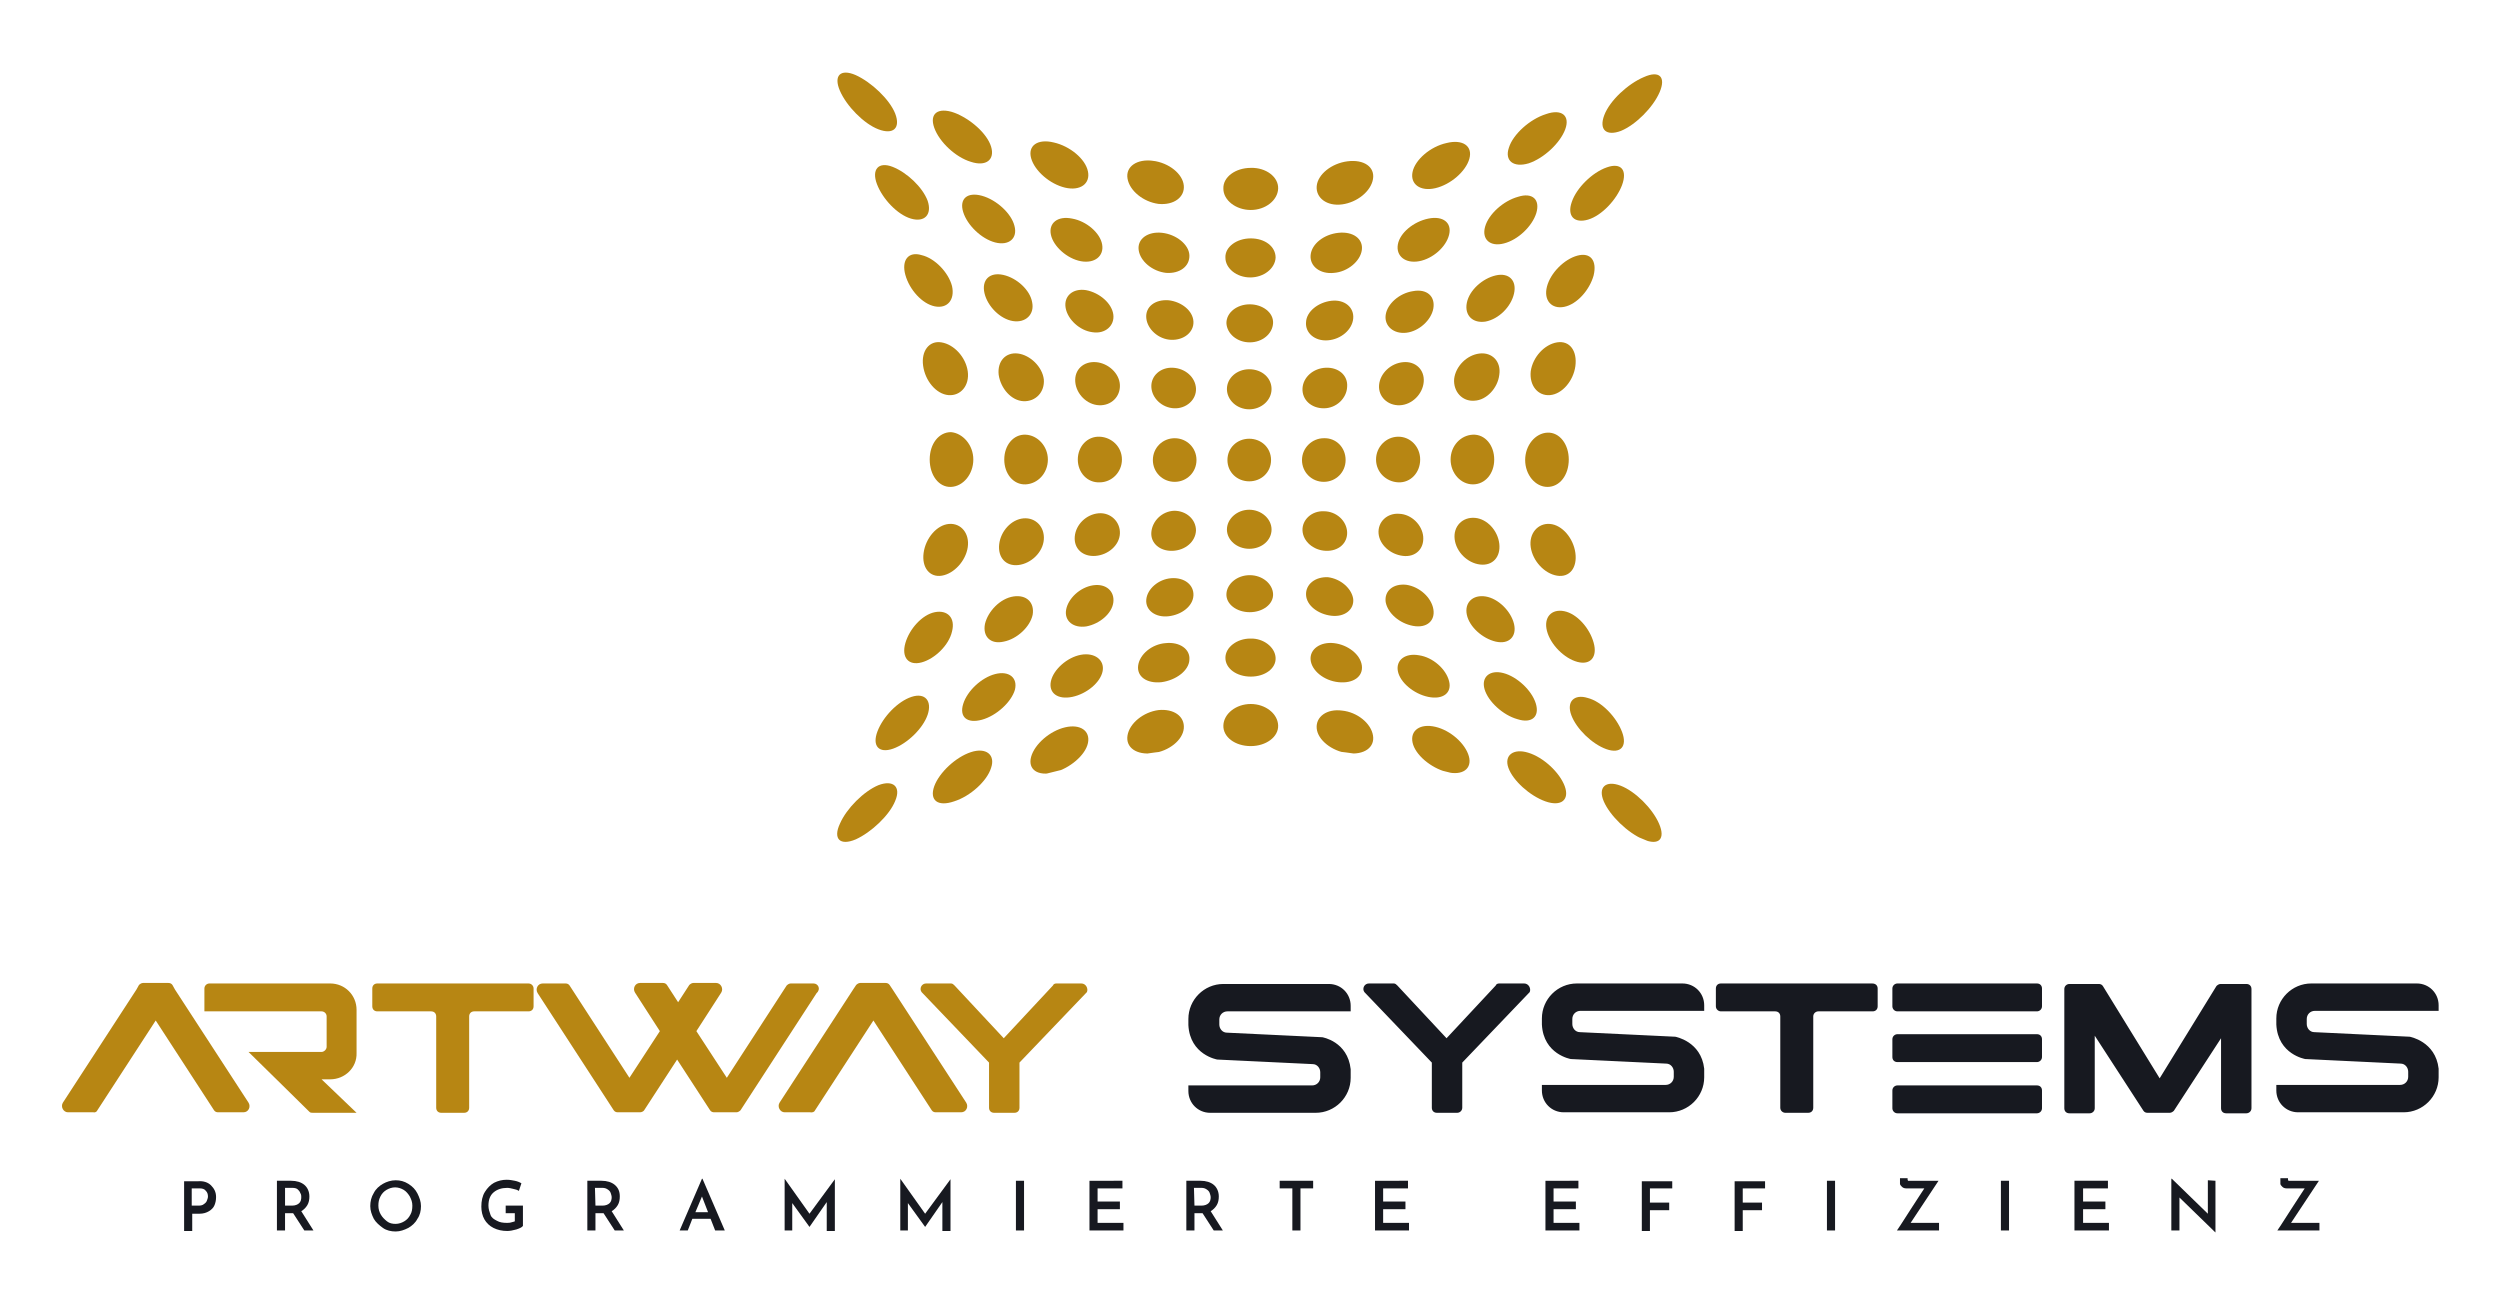 <svg xmlns="http://www.w3.org/2000/svg" xmlns:xlink="http://www.w3.org/1999/xlink" id="Logo_Text" x="0px" y="0px" viewBox="0 0 492.9 254.8" style="enable-background:new 0 0 492.9 254.8;" xml:space="preserve"><style type="text/css">	.st0{fill:#171920;}	.st1{fill:#B78613;}	.st2{clip-path:url(#SVGID_00000000193152666405809440000003860989082371455647_);}</style><g>	<path class="st0" d="M41.6,233.7c0.6,0.6,1,1.3,1,2.3c0,0.6-0.1,1.1-0.3,1.6c-0.2,0.5-0.6,0.9-1.1,1.2s-1.1,0.5-1.9,0.5h-1.4v3.4   h-1.6v-9.8H39C40.1,232.8,41,233.1,41.6,233.7L41.6,233.7z M40.2,237.4c0.3-0.2,0.5-0.4,0.6-0.7c0.1-0.3,0.2-0.5,0.2-0.8   c0-0.4-0.1-0.8-0.4-1.1c-0.3-0.4-0.7-0.5-1.3-0.5h-1.5v3.4h1.4C39.6,237.7,40,237.6,40.2,237.4L40.2,237.4z"></path>	<path class="st0" d="M60,242.6l-2.2-3.4h-1.6v3.4h-1.6v-9.8h2.8c1.1,0,2,0.3,2.6,0.8s1,1.3,1,2.3c0,0.6-0.1,1.2-0.4,1.7   c-0.3,0.5-0.7,0.9-1.2,1.2l2.4,3.8L60,242.6L60,242.6z M56.2,237.7h1.4c0.6,0,1.1-0.2,1.4-0.5s0.4-0.7,0.4-1.2c0-0.2,0-0.5-0.2-0.8   c-0.1-0.3-0.3-0.5-0.5-0.7s-0.6-0.3-1-0.3h-1.5C56.2,234.3,56.2,237.7,56.2,237.7z"></path>	<path class="st0" d="M73.7,235.2c0.4-0.8,1.1-1.4,1.8-1.8s1.6-0.7,2.5-0.7s1.7,0.2,2.5,0.7s1.4,1.1,1.8,1.9s0.7,1.6,0.7,2.5   s-0.2,1.8-0.7,2.5c-0.4,0.8-1.1,1.4-1.8,1.8c-0.8,0.4-1.6,0.7-2.5,0.7s-1.8-0.2-2.5-0.7s-1.4-1.1-1.8-1.8c-0.4-0.8-0.7-1.6-0.7-2.5   S73.2,236,73.7,235.2L73.7,235.2z M75.1,239.5c0.3,0.5,0.7,0.9,1.2,1.3s1.1,0.5,1.7,0.5s1.2-0.2,1.7-0.5c0.5-0.3,0.9-0.7,1.2-1.3   c0.3-0.5,0.4-1.1,0.4-1.8s-0.2-1.2-0.5-1.8c-0.3-0.5-0.7-1-1.2-1.3c-0.5-0.3-1.1-0.5-1.7-0.5s-1.2,0.2-1.7,0.5   c-0.5,0.3-0.9,0.7-1.2,1.3s-0.4,1.1-0.4,1.8S74.8,239,75.1,239.5L75.1,239.5z"></path>	<path class="st0" d="M101.8,242.4c-0.7,0.2-1.3,0.3-1.8,0.3c-1,0-1.9-0.2-2.7-0.6s-1.4-1-1.8-1.7s-0.6-1.6-0.6-2.5   c0-1.1,0.2-2.1,0.7-2.9s1.1-1.4,1.8-1.8c0.8-0.4,1.6-0.6,2.5-0.6c0.6,0,1.1,0.1,1.6,0.2s1,0.3,1.3,0.5l-0.5,1.5   c-0.3-0.2-0.6-0.3-1.1-0.4c-0.4-0.1-0.8-0.2-1.2-0.2c-1.1,0-2,0.3-2.7,0.9s-1,1.5-1,2.6c0,0.7,0.2,1.2,0.4,1.8s0.7,0.9,1.3,1.2   c0.5,0.3,1.2,0.4,1.9,0.4c0.3,0,0.6,0,0.9-0.1s0.5-0.1,0.7-0.2v-1.6h-1.8v-1.5h3.4v4C102.9,242,102.4,242.2,101.8,242.4   L101.8,242.4z"></path>	<path class="st0" d="M121.2,242.6l-2.2-3.4h-1.6v3.4h-1.6v-9.8h2.8c1.1,0,2,0.3,2.6,0.8c0.7,0.6,1,1.3,1,2.3c0,0.6-0.1,1.2-0.4,1.7   c-0.3,0.5-0.7,0.9-1.2,1.2l2.4,3.8L121.2,242.6L121.2,242.6z M117.4,237.7h1.4c0.6,0,1.1-0.2,1.4-0.5s0.4-0.7,0.4-1.2   c0-0.2-0.1-0.5-0.2-0.8c-0.1-0.3-0.3-0.5-0.6-0.7c-0.3-0.2-0.6-0.3-1-0.3h-1.5L117.4,237.7L117.4,237.7z"></path>	<path class="st0" d="M140.1,240.3h-3.6l-0.9,2.3H134l4.4-10.2h0.1l4.4,10.2H141L140.1,240.3L140.1,240.3z M139.6,239l-1.2-3.1   l-1.3,3.1H139.6z"></path>	<path class="st0" d="M164.6,232.5v10.2H163V237l-3.4,4.9h0l-3.4-4.7v5.4h-1.5v-10.2h0l4.9,6.9L164.6,232.5L164.6,232.5L164.6,232.5   z"></path>	<path class="st0" d="M187.4,232.5v10.2h-1.6V237l-3.4,4.9h0l-3.4-4.7v5.4h-1.5v-10.2h0l4.9,6.9L187.4,232.5L187.4,232.5   L187.4,232.5z"></path>	<path class="st0" d="M201.9,232.8v9.8h-1.6v-9.8H201.9z"></path>	<path class="st0" d="M221.3,232.8v1.5h-4.9v2.6h4.4v1.5h-4.4v2.7h5.1v1.5h-6.7v-9.8L221.3,232.8L221.3,232.8z"></path>	<path class="st0" d="M239.3,242.6l-2.2-3.4h-1.6v3.4h-1.6v-9.8h2.8c1.1,0,2,0.3,2.6,0.8s1,1.3,1,2.3c0,0.6-0.1,1.2-0.4,1.7   c-0.3,0.5-0.7,0.9-1.2,1.2l2.4,3.8L239.3,242.6L239.3,242.6z M235.5,237.7h1.4c0.6,0,1.1-0.2,1.4-0.5s0.4-0.7,0.4-1.2   c0-0.2-0.1-0.5-0.2-0.8c-0.1-0.3-0.3-0.5-0.6-0.7s-0.6-0.3-1-0.3h-1.5L235.5,237.7L235.5,237.7z"></path>	<path class="st0" d="M258.9,232.8v1.5h-2.5v8.3h-1.6v-8.3h-2.5v-1.5L258.9,232.8L258.9,232.8z"></path>	<path class="st0" d="M277.6,232.8v1.5h-4.9v2.6h4.4v1.5h-4.4v2.7h5.1v1.5h-6.7v-9.8L277.6,232.8L277.6,232.8z"></path>	<path class="st0" d="M311.2,232.8v1.5h-4.9v2.6h4.4v1.5h-4.4v2.7h5.1v1.5h-6.7v-9.8L311.2,232.8L311.2,232.8z"></path>	<path class="st0" d="M329.7,232.8v1.5h-4.4v2.8h3.8v1.5h-3.8v4.1h-1.6v-9.8H329.7z"></path>	<path class="st0" d="M348,232.8v1.5h-4.4v2.8h3.8v1.5h-3.8v4.1H342v-9.8H348z"></path>	<path class="st0" d="M361.8,232.8v9.8h-1.6v-9.8H361.8z"></path>	<path class="st0" d="M382.3,241.1v1.5H374c0.1-0.1,1-1.5,2.6-4c1.4-2.1,2.3-3.6,2.8-4.3h-3.6c-0.3,0-0.6-0.1-0.8-0.3   c-0.2-0.2-0.4-0.4-0.4-0.6v-1.1h1.5v0.2c0,0.1,0,0.2,0.1,0.3c0,0,0.2,0,0.3,0h5.7l-5.5,8.3L382.3,241.1L382.3,241.1z"></path>	<path class="st0" d="M396.1,232.8v9.8h-1.6v-9.8H396.1z"></path>	<path class="st0" d="M415.6,232.8v1.5h-4.9v2.6h4.4v1.5h-4.4v2.7h5.1v1.5H409v-9.8L415.6,232.8L415.6,232.8z"></path>	<path class="st0" d="M436.8,232.8V243h0l-7.1-6.9l0,6.5h-1.6v-10.2h0.1l7.1,6.9l0-6.6L436.8,232.8L436.8,232.8z"></path>	<path class="st0" d="M457.3,241.1v1.5H449c0.1-0.1,1-1.5,2.6-4c1.4-2.1,2.3-3.6,2.8-4.3h-3.6c-0.3,0-0.6-0.1-0.8-0.3   c-0.2-0.2-0.4-0.4-0.4-0.6v-1.1h1.5v0.2c0,0.1,0,0.2,0.1,0.3c0,0,0.2,0,0.3,0h5.7l-5.5,8.3L457.3,241.1L457.3,241.1z"></path></g><g>	<g>		<path class="st1" d="M105.2,194.9v3.5c0,0.6-0.4,1-1,1H93.5c-0.6,0-1,0.4-1,1v18c0,0.6-0.4,1-1,1H87c-0.6,0-1-0.4-1-1v-18    c0-0.6-0.4-1-1-1H74.4c-0.6,0-1-0.4-1-1v-3.5c0-0.6,0.4-1,1-1h29.8C104.7,193.9,105.2,194.3,105.2,194.9L105.2,194.9z M19.2,218.9    l11.5-17.7l11.5,17.7c0.2,0.3,0.5,0.4,0.8,0.4h5c1,0,1.5-1.1,1-1.9l-14.5-22.3l-0.5-0.9c-0.2-0.3-0.5-0.4-0.8-0.4h-5    c-0.3,0-0.6,0.2-0.8,0.4l-0.5,0.9l-14.5,22.3c-0.5,0.8,0.1,1.9,1,1.9h5C18.7,219.4,19.1,219.2,19.2,218.9L19.2,218.9z     M160.7,218.9l11.5-17.7l11.5,17.7c0.2,0.3,0.5,0.4,0.8,0.4h5c1,0,1.5-1.1,1-1.9l-14.5-22.3l-0.6-0.9c-0.2-0.3-0.5-0.4-0.8-0.4h-5    c-0.3,0-0.6,0.2-0.8,0.4l-0.6,0.9l-14.5,22.3c-0.5,0.8,0.1,1.9,1,1.9h5C160.2,219.4,160.6,219.2,160.7,218.9L160.7,218.9z     M40.3,199.4L40.3,199.4z M70.3,207.6v-8.5c0-2.9-2.3-5.2-5.2-5.2H41.3c-0.5,0-1,0.4-1,1v4.5h23.1c0.5,0,1,0.4,1,1v6    c0,0.5-0.5,1-1,1H49l5.5,5.4l6.5,6.4c0.2,0.2,0.4,0.2,0.7,0.2h8.6l-6.9-6.6h1.7C68,212.8,70.4,210.5,70.3,207.6L70.3,207.6z     M160.4,193.9h-4.5c-0.3,0-0.6,0.2-0.8,0.4l-11.8,18.2l-6-9.2l4.9-7.6c0.5-0.8-0.1-1.9-1-1.9h-4.5c-0.3,0-0.6,0.2-0.8,0.4    l-2.2,3.4l-2.2-3.4c-0.2-0.3-0.5-0.4-0.8-0.4h-4.5c-1,0-1.5,1.1-1,1.9l4.9,7.6l-6,9.2l-11.8-18.2c-0.2-0.3-0.5-0.4-0.8-0.4H107    c-1,0-1.5,1.1-1,1.9l15,23.1c0.2,0.3,0.5,0.4,0.8,0.4h2.2h2.2c0.3,0,0.7-0.2,0.8-0.4l6.5-10l6.5,10c0.2,0.3,0.5,0.4,0.8,0.4h2.2    h2.2c0.3,0,0.6-0.2,0.8-0.4l15-23.1C161.9,195,161.3,193.9,160.4,193.9L160.4,193.9z M213.2,193.9h-4.9c-0.3,0-0.6,0.1-0.7,0.4    l-9.7,10.4l-9.7-10.4c-0.2-0.2-0.4-0.4-0.7-0.4h-4.9c-0.9,0-1.4,1-0.9,1.7l13.3,13.9v8.9c0,0.6,0.4,1,1,1h4c0.6,0,1-0.4,1-1v-8.9    l13.3-13.9C214.6,194.9,214.1,193.9,213.2,193.9L213.2,193.9z"></path>		<path class="st0" d="M370.2,194.9v3.5c0,0.6-0.4,1-1,1h-10.7c-0.5,0-1,0.4-1,1v18c0,0.6-0.4,1-1,1H352c-0.5,0-1-0.4-1-1v-18    c0-0.6-0.4-1-1-1h-10.7c-0.5,0-1-0.4-1-1v-3.5c0-0.6,0.4-1,1-1h29.8C369.8,193.9,370.2,194.3,370.2,194.9L370.2,194.9z     M300.5,193.9h-4.9c-0.3,0-0.6,0.1-0.7,0.4l-9.7,10.4l-9.7-10.4c-0.2-0.2-0.4-0.4-0.7-0.4h-4.9c-0.9,0-1.4,1-0.9,1.7l13.3,13.9    v8.9c0,0.6,0.4,1,1,1h4c0.5,0,1-0.4,1-1v-8.9l13.3-13.9C301.9,194.9,301.4,193.9,300.5,193.9L300.5,193.9z M266.3,199.3l-5.6,5.2    l-18.8-0.9c-0.9,0-1.5-0.8-1.5-1.6v-1c0-0.9,0.7-1.6,1.6-1.6H266.3v-1.1c0-2.4-1.9-4.3-4.3-4.3h-20.8c-3.8,0-6.9,3.1-6.9,6.9v1.2    c0.3,5.9,5.7,6.8,5.7,6.8l18.8,0.9c0.9,0,1.5,0.8,1.5,1.6v1c0,0.9-0.7,1.6-1.6,1.6h-24.4v1.1c0,2.4,1.9,4.3,4.3,4.3h20.8    c3.8,0,6.9-3.1,6.9-6.9v-1.7c-0.6-5.5-5.6-6.3-5.6-6.3L266.3,199.3z M330.3,204.4l-18.8-0.9c-0.9,0-1.5-0.8-1.5-1.6v-1    c0-0.9,0.7-1.6,1.6-1.6H336v-1.1c0-2.4-1.9-4.3-4.3-4.3h-20.8c-3.8,0-6.9,3.1-6.9,6.9v1.2c0.3,5.9,5.7,6.8,5.7,6.8l18.8,0.9    c0.9,0,1.5,0.8,1.5,1.6v1c0,0.9-0.7,1.6-1.6,1.6H304v1.1c0,2.4,1.9,4.3,4.3,4.3h20.8c3.8,0,6.9-3.1,6.9-6.9v-1.7    C335.4,205.3,330.3,204.4,330.3,204.4L330.3,204.4z M475.1,204.4l-18.8-0.9c-0.9,0-1.5-0.8-1.5-1.6v-1c0-0.9,0.7-1.6,1.6-1.6h24.4    v-1.1c0-2.4-1.9-4.3-4.3-4.3h-20.8c-3.8,0-6.9,3.1-6.9,6.9v1.2c0.3,5.9,5.7,6.8,5.7,6.8l18.8,0.9c0.9,0,1.5,0.8,1.5,1.6v1    c0,0.9-0.7,1.6-1.6,1.6h-24.4v1.1c0,2.4,1.9,4.3,4.3,4.3h20.8c3.8,0,6.9-3.1,6.9-6.9v-1.7C480.2,205.3,475.1,204.4,475.1,204.4    L475.1,204.4z M438.1,194L438.1,194h-0.3c-0.3,0-0.6,0.2-0.8,0.4l-11.2,18.2l-11.2-18.2c-0.2-0.3-0.5-0.4-0.8-0.4H413h-5    c-0.5,0-1,0.4-1,1v23.5c0,0.6,0.4,1,1,1h4c0.5,0,1-0.4,1-1v-14.3l9.6,14.8c0.2,0.3,0.5,0.4,0.8,0.4h2.2h2.2c0.3,0,0.6-0.2,0.8-0.4    l9.3-14.3v13.8c0,0.6,0.4,1,1,1h4c0.5,0,1-0.4,1-1V195c0-0.6-0.4-1-1-1L438.1,194L438.1,194z M374.1,199.4h27.5c0.5,0,1-0.4,1-1    v-3.5c0-0.6-0.4-1-1-1h-27.5c-0.5,0-1,0.4-1,1v3.5C373.1,198.9,373.5,199.4,374.1,199.4z M374.1,209.4h27.5c0.5,0,1-0.4,1-1v-3.5    c0-0.6-0.4-1-1-1h-27.5c-0.5,0-1,0.4-1,1v3.5C373.1,209,373.5,209.4,374.1,209.4z M374.1,219.5h27.5c0.5,0,1-0.4,1-1V215    c0-0.6-0.4-1-1-1h-27.5c-0.5,0-1,0.4-1,1v3.5C373.1,219,373.5,219.5,374.1,219.5z"></path>	</g>	<g>		<defs>			<path id="SVGID_1_" d="M163.1,12.4C189.4,23.9,217.6,33,246.6,33c28.9,0,56.9-8.9,83.1-20.4c-11,24.8-20.4,50.5-20.4,78     c0,27.3,9.4,52.7,20.4,77.3c-26.2-11.5-54.2-20.8-83.1-20.8c-29,0-57.2,9.3-83.5,20.8c10.9-24.7,20.1-50,20.1-77.3     C183.3,63.1,174.1,37.3,163.1,12.4L163.1,12.4z"></path>		</defs>		<clipPath id="SVGID_00000164499759707981378110000002175817479840820637_">			<use xlink:href="#SVGID_1_" style="overflow:visible;"></use>		</clipPath>		<g style="clip-path:url(#SVGID_00000164499759707981378110000002175817479840820637_);">			<g>				<path class="st1" d="M176.5,22.4c1.1,2.9-0.4,4.2-3.3,3.1c-2.9-1.1-6.3-4.6-7.6-7.6c-1.3-3,0.1-4.4,3.1-3.1      C171.8,16.2,175.4,19.6,176.5,22.4L176.5,22.4z"></path>				<path class="st1" d="M195.4,28.9c0.8,2.6-1,4-4,3c-3-0.9-6.2-3.9-7.2-6.7s0.7-4.1,3.9-3C191.3,23.4,194.6,26.3,195.4,28.9z"></path>				<path class="st1" d="M214.5,33.8c0.5,2.4-1.5,3.9-4.5,3.2s-6-3.3-6.7-5.8s1.3-3.9,4.5-3.1C210.9,28.8,214,31.3,214.5,33.8      L214.5,33.8z"></path>				<path class="st1" d="M233.4,36.6c0.2,2.3-2,3.9-5,3.6c-3-0.4-5.7-2.6-6.1-5c-0.4-2.4,1.9-3.9,5-3.5      C230.5,32.1,233.2,34.3,233.4,36.6z"></path>				<path class="st1" d="M252,37.2c-0.1,2.3-2.5,4.2-5.4,4.2c-2.9,0-5.4-1.9-5.4-4.2c-0.1-2.3,2.4-4.1,5.4-4.1      C249.6,33,252.1,34.9,252,37.2z"></path>				<path class="st1" d="M270.7,35.3c-0.4,2.4-3.1,4.6-6.1,5s-5.2-1.3-5-3.6s2.9-4.5,6.1-4.9C268.9,31.4,271.1,32.9,270.7,35.3z"></path>				<path class="st1" d="M289.7,31.3c-0.7,2.5-3.7,5.1-6.7,5.8c-3,0.7-5-0.8-4.5-3.2s3.5-5,6.7-5.7      C288.4,27.4,290.4,28.8,289.7,31.3L289.7,31.3z"></path>				<path class="st1" d="M308.6,25.5c-1,2.7-4.2,5.7-7.2,6.7c-3,0.9-4.8-0.5-3.9-3.1c0.8-2.6,4.1-5.6,7.3-6.6      C307.9,21.4,309.6,22.8,308.6,25.5L308.6,25.5z"></path>				<path class="st1" d="M327.2,18.2c-1.3,3-4.7,6.4-7.6,7.6c-2.9,1.1-4.4-0.2-3.3-3.1s4.7-6.2,7.8-7.5      C327.2,13.8,328.5,15.2,327.2,18.2L327.2,18.2z"></path>				<path class="st1" d="M182.9,39.6c0.9,2.7-0.6,4.3-3.3,3.5s-5.6-3.9-6.7-6.8s0.3-4.5,3.1-3.4S181.9,36.9,182.9,39.6L182.9,39.6z"></path>				<path class="st1" d="M200,44.5c0.7,2.5-1.1,4-3.8,3.3c-2.7-0.7-5.5-3.4-6.3-6s0.8-4,3.7-3.2C196.5,39.4,199.4,42.1,200,44.5      L200,44.5z"></path>				<path class="st1" d="M217.3,48.2c0.4,2.3-1.5,3.8-4.2,3.3s-5.4-2.9-5.9-5.2s1.3-3.8,4.2-3.2C214.2,43.6,216.9,45.9,217.3,48.2z"></path>				<path class="st1" d="M234.5,50.3c0.1,2.2-1.9,3.7-4.6,3.5c-2.7-0.3-5.1-2.3-5.4-4.5s1.8-3.7,4.6-3.4S234.4,48.2,234.5,50.3      L234.5,50.3z"></path>				<path class="st1" d="M251.5,50.8c-0.1,2.1-2.3,3.9-5,3.9c-2.7,0-4.9-1.8-4.9-3.9c-0.1-2.1,2.2-3.8,5-3.8S251.5,48.6,251.5,50.8      L251.5,50.8z"></path>				<path class="st1" d="M268.5,49.3c-0.3,2.2-2.8,4.3-5.5,4.5c-2.7,0.3-4.8-1.3-4.6-3.5c0.2-2.2,2.6-4.1,5.5-4.4      C266.8,45.6,268.8,47.1,268.5,49.3z"></path>				<path class="st1" d="M285.7,46.3c-0.6,2.4-3.2,4.7-5.9,5.2s-4.6-1-4.2-3.3s3.1-4.5,6-5.1S286.3,43.9,285.7,46.3L285.7,46.3z"></path>				<path class="st1" d="M302.9,42c-0.8,2.6-3.6,5.3-6.4,6c-2.7,0.7-4.4-0.8-3.7-3.3c0.7-2.5,3.6-5.1,6.5-5.9      C302.1,37.9,303.7,39.3,302.9,42L302.9,42z"></path>				<path class="st1" d="M319.8,36.5c-1.1,2.9-4,6-6.7,6.8c-2.7,0.8-4.2-0.7-3.2-3.5c0.9-2.7,4-5.8,6.9-6.8      C319.6,32,320.9,33.5,319.8,36.5L319.8,36.5z"></path>				<path class="st1" d="M187.7,56.4c0.6,2.7-0.9,4.5-3.4,4s-5-3.3-5.8-6.2c-0.8-2.9,0.6-4.7,3.2-3.9      C184.3,50.9,187,53.7,187.7,56.4L187.7,56.4z"></path>				<path class="st1" d="M203.5,59.6c0.5,2.4-1.3,4.1-3.8,3.7c-2.5-0.4-5-2.9-5.6-5.5s1-4.2,3.7-3.6S203.1,57.2,203.5,59.6      L203.5,59.6z"></path>				<path class="st1" d="M219.5,62c0.3,2.2-1.6,3.9-4.1,3.5c-2.5-0.3-4.9-2.5-5.3-4.8c-0.4-2.3,1.4-3.9,4-3.5      C216.8,57.7,219.2,59.8,219.5,62z"></path>				<path class="st1" d="M235.3,63.4c0.1,2.1-1.9,3.7-4.4,3.6s-4.7-2.1-4.9-4.3s1.7-3.7,4.4-3.5C233,59.5,235.2,61.3,235.3,63.4      L235.3,63.4z"></path>				<path class="st1" d="M251,63.7c-0.1,2.1-2.1,3.8-4.6,3.8s-4.5-1.7-4.6-3.8c0-2.1,2.1-3.7,4.6-3.7S251.1,61.6,251,63.7L251,63.7z      "></path>				<path class="st1" d="M266.8,62.8c-0.2,2.2-2.4,4.1-5,4.3s-4.5-1.5-4.3-3.6c0.1-2.1,2.4-3.9,5-4.2S267,60.6,266.8,62.8      L266.8,62.8z"></path>				<path class="st1" d="M282.6,60.8c-0.4,2.3-2.8,4.5-5.3,4.8s-4.4-1.3-4.1-3.5c0.3-2.2,2.7-4.3,5.4-4.7      C281.3,56.9,283,58.4,282.6,60.8z"></path>				<path class="st1" d="M298.5,57.9c-0.6,2.6-3,5-5.6,5.5c-2.5,0.4-4.2-1.2-3.7-3.7s3.1-4.8,5.7-5.4S299.1,55.3,298.5,57.9z"></path>				<path class="st1" d="M314.2,54.3c-0.8,2.9-3.3,5.7-5.8,6.2s-4.1-1.3-3.4-4s3.4-5.4,6-6.1S314.9,51.4,314.2,54.3L314.2,54.3z"></path>				<path class="st1" d="M190.8,73.2c0.4,2.8-1.4,4.9-3.8,4.7s-4.6-2.8-5-5.8c-0.4-2.9,1.2-5,3.6-4.6      C188.1,67.9,190.4,70.4,190.8,73.2z"></path>				<path class="st1" d="M205.8,74.8c0.2,2.5-1.6,4.4-4,4.3s-4.5-2.5-4.9-5.2c-0.3-2.7,1.4-4.5,3.8-4.2S205.5,72.3,205.8,74.8      L205.8,74.8z"></path>				<path class="st1" d="M220.8,75.9c0.1,2.3-1.7,4.1-4.1,4c-2.4-0.1-4.5-2.2-4.7-4.6c-0.2-2.4,1.6-4.1,4.1-3.9      C218.5,71.6,220.7,73.6,220.8,75.9L220.8,75.9z"></path>				<path class="st1" d="M235.8,76.6c0.1,2.2-1.9,4-4.3,3.9c-2.4-0.1-4.4-2-4.5-4.2c-0.1-2.2,1.8-3.9,4.2-3.8      C233.7,72.6,235.7,74.4,235.8,76.6L235.8,76.6z"></path>				<path class="st1" d="M250.7,76.7c0,2.2-2,4-4.4,4c-2.4,0-4.4-1.8-4.4-4s2-3.9,4.4-3.9C248.8,72.8,250.7,74.5,250.7,76.7z"></path>				<path class="st1" d="M265.6,76.3c-0.1,2.2-2.1,4.2-4.6,4.2s-4.3-1.7-4.2-3.9c0.1-2.2,2.1-4,4.6-4.1S265.8,74,265.6,76.3z"></path>				<path class="st1" d="M280.7,75.3c-0.2,2.4-2.3,4.5-4.7,4.6c-2.4,0.1-4.3-1.7-4.1-4c0.2-2.3,2.3-4.3,4.8-4.5      C279.1,71.2,280.9,72.9,280.7,75.3L280.7,75.3z"></path>				<path class="st1" d="M295.6,73.9c-0.3,2.6-2.5,5-4.9,5.1c-2.4,0.2-4.2-1.8-4-4.3c0.3-2.5,2.5-4.7,5-5S296,71.3,295.6,73.9      L295.6,73.9z"></path>				<path class="st1" d="M310.6,72.2c-0.4,2.9-2.6,5.5-5,5.7c-2.4,0.2-4.1-1.9-3.8-4.7c0.4-2.8,2.7-5.3,5.2-5.7S311,69.2,310.6,72.2      L310.6,72.2z"></path>				<path class="st1" d="M191.9,90.6c0,2.9-2,5.3-4.4,5.4c-2.4,0.1-4.2-2.3-4.2-5.4s1.8-5.4,4.2-5.4      C189.8,85.4,191.9,87.7,191.9,90.6L191.9,90.6z"></path>				<path class="st1" d="M206.6,90.6c0,2.7-2,4.8-4.4,4.9s-4.2-2.1-4.2-4.9s1.8-5,4.2-4.9S206.6,88,206.6,90.6L206.6,90.6z"></path>				<path class="st1" d="M221.2,90.6c0,2.5-2,4.5-4.4,4.5c-2.4,0.1-4.3-1.9-4.3-4.5c0-2.6,1.9-4.6,4.3-4.5S221.2,88.1,221.2,90.6      L221.2,90.6z"></path>				<path class="st1" d="M235.9,90.7c0,2.4-1.9,4.3-4.3,4.3c-2.4,0-4.3-1.9-4.3-4.3s1.9-4.3,4.3-4.3C234,86.4,235.9,88.3,235.9,90.7      z"></path>				<path class="st1" d="M250.6,90.7c0,2.4-1.9,4.2-4.3,4.2c-2.4,0-4.3-1.8-4.3-4.2c0-2.4,1.9-4.2,4.3-4.2S250.6,88.3,250.6,90.7z"></path>				<path class="st1" d="M265.3,90.7c0,2.4-1.9,4.3-4.3,4.3s-4.3-1.9-4.3-4.3s2-4.3,4.3-4.3C263.4,86.3,265.3,88.2,265.3,90.7z"></path>				<path class="st1" d="M280,90.6c0,2.6-1.9,4.6-4.3,4.5c-2.4-0.1-4.4-2-4.4-4.5c0-2.5,2-4.5,4.4-4.5C278.1,86.1,280,88.1,280,90.6      z"></path>				<path class="st1" d="M294.6,90.6c0,2.8-1.8,4.9-4.2,4.9s-4.4-2.2-4.4-4.9c0-2.7,2-4.8,4.4-4.9S294.6,87.8,294.6,90.6L294.6,90.6      z"></path>				<path class="st1" d="M309.3,90.6c0,3.1-1.8,5.4-4.2,5.4s-4.4-2.4-4.4-5.3s2-5.3,4.4-5.4C307.5,85.2,309.3,87.6,309.3,90.6      L309.3,90.6z"></path>				<path class="st1" d="M190.8,107.9c-0.4,2.7-2.7,5.2-5.1,5.6s-4-1.6-3.6-4.5c0.4-2.9,2.6-5.5,5-5.7S191.2,105.2,190.8,107.9      L190.8,107.9z"></path>				<path class="st1" d="M205.8,106.4c-0.2,2.5-2.5,4.7-5,5c-2.5,0.3-4.1-1.5-3.8-4.1s2.4-4.9,4.8-5.1      C204.2,102,206,103.9,205.8,106.4L205.8,106.4z"></path>				<path class="st1" d="M220.8,105.2c-0.1,2.3-2.3,4.2-4.8,4.4s-4.3-1.4-4.1-3.8c0.2-2.4,2.3-4.4,4.7-4.6S220.9,102.9,220.8,105.2z      "></path>				<path class="st1" d="M235.8,104.6c-0.1,2.2-2.1,3.9-4.6,4c-2.5,0.1-4.4-1.5-4.2-3.7s2.1-4.1,4.5-4.2      C233.9,100.7,235.8,102.4,235.8,104.6z"></path>				<path class="st1" d="M250.7,104.4c0,2.1-1.9,3.8-4.4,3.8c-2.4,0-4.4-1.7-4.4-3.8c0-2.1,2-3.9,4.4-3.9      C248.7,100.5,250.7,102.3,250.7,104.4L250.7,104.4z"></path>				<path class="st1" d="M265.6,104.9c0.1,2.2-1.7,3.8-4.2,3.7s-4.5-1.9-4.6-4s1.8-3.9,4.2-3.8C263.5,100.8,265.5,102.7,265.6,104.9      L265.6,104.9z"></path>				<path class="st1" d="M280.6,105.8c0.2,2.4-1.5,4.1-4,3.8s-4.6-2.2-4.8-4.4c-0.2-2.3,1.7-4.1,4.1-3.9      C278.3,101.4,280.4,103.5,280.6,105.8L280.6,105.8z"></path>				<path class="st1" d="M295.6,107.2c0.3,2.6-1.3,4.4-3.8,4.1s-4.7-2.5-5-5c-0.3-2.5,1.5-4.4,4-4.2      C293.2,102.3,295.3,104.6,295.6,107.2L295.6,107.2z"></path>				<path class="st1" d="M310.6,109c0.4,2.9-1.1,4.9-3.6,4.5s-4.8-2.9-5.2-5.6c-0.4-2.7,1.4-4.8,3.8-4.6S310.2,106.1,310.6,109      L310.6,109z"></path>				<path class="st1" d="M187.7,124.5c-0.6,2.7-3.4,5.4-6,6.1s-4-1-3.2-3.8c0.8-2.8,3.3-5.6,5.8-6.1S188.4,121.8,187.7,124.5z"></path>				<path class="st1" d="M203.6,121.2c-0.5,2.4-3.1,4.8-5.7,5.3c-2.6,0.6-4.2-1-3.7-3.5c0.6-2.5,3-5,5.6-5.4S204,118.8,203.6,121.2      L203.6,121.2z"></path>				<path class="st1" d="M219.5,118.8c-0.3,2.2-2.7,4.2-5.3,4.7c-2.6,0.4-4.4-1.1-4-3.3s2.7-4.4,5.3-4.8S219.8,116.6,219.5,118.8      L219.5,118.8z"></path>				<path class="st1" d="M235.3,117.4c-0.1,2.1-2.3,3.8-4.9,4.1s-4.6-1.2-4.4-3.3s2.4-4,4.9-4.2      C233.5,113.8,235.4,115.3,235.3,117.4z"></path>				<path class="st1" d="M251,117.1c0.1,2-2,3.6-4.6,3.6s-4.7-1.6-4.6-3.6s2.1-3.7,4.6-3.7C248.9,113.4,250.9,115.1,251,117.1      L251,117.1z"></path>				<path class="st1" d="M266.8,118.1c0.2,2.1-1.7,3.6-4.3,3.3s-4.9-2-5-4.1c-0.1-2.1,1.8-3.6,4.3-3.5      C264.3,114.1,266.5,116,266.8,118.1z"></path>				<path class="st1" d="M282.6,120.1c0.4,2.3-1.3,3.8-4,3.3s-5-2.5-5.4-4.7c-0.3-2.2,1.5-3.7,4.1-3.4      C279.9,115.7,282.2,117.8,282.6,120.1L282.6,120.1z"></path>				<path class="st1" d="M298.5,123c0.6,2.5-1,4.1-3.6,3.5s-5.2-2.9-5.7-5.3c-0.5-2.4,1.2-4,3.7-3.6S297.9,120.5,298.5,123z"></path>				<path class="st1" d="M314.2,126.7c0.8,2.8-0.6,4.5-3.2,3.8c-2.6-0.7-5.3-3.4-6-6.1c-0.7-2.7,0.9-4.4,3.4-3.9      S313.4,123.8,314.2,126.7L314.2,126.7z"></path>				<path class="st1" d="M182.9,140.9c-0.9,2.7-4,5.7-6.8,6.7c-2.8,1-4.2-0.5-3.1-3.4s4-5.9,6.7-6.8S183.8,138.2,182.9,140.9      L182.9,140.9z"></path>				<path class="st1" d="M200.1,136c-0.7,2.4-3.6,5.1-6.5,5.9c-2.9,0.8-4.5-0.5-3.7-3.1s3.6-5.2,6.3-5.9S200.7,133.6,200.1,136      L200.1,136z"></path>				<path class="st1" d="M217.4,132.3c-0.4,2.2-3.1,4.5-6,5.1c-2.9,0.6-4.7-0.8-4.2-3.1s3.2-4.7,5.9-5.2S217.8,130.1,217.4,132.3      L217.4,132.3z"></path>				<path class="st1" d="M234.5,130.1c-0.1,2.1-2.6,4-5.5,4.4c-2.9,0.3-4.9-1.1-4.6-3.3s2.7-4.2,5.4-4.4      C232.6,126.5,234.7,128,234.5,130.1L234.5,130.1z"></path>				<path class="st1" d="M251.5,129.7c0.1,2.1-2.1,3.7-4.9,3.7s-5-1.6-5-3.7s2.3-3.8,4.9-3.8C249.1,125.8,251.4,127.6,251.5,129.7      L251.5,129.7z"></path>				<path class="st1" d="M268.5,131.2c0.3,2.2-1.7,3.6-4.6,3.3s-5.3-2.3-5.5-4.4s1.9-3.6,4.6-3.3S268.2,129,268.5,131.2z"></path>				<path class="st1" d="M285.7,134.3c0.6,2.3-1.2,3.7-4.1,3.1c-2.9-0.6-5.6-2.9-6-5.1c-0.4-2.2,1.5-3.6,4.2-3.1      C282.5,129.6,285.1,131.9,285.7,134.3L285.7,134.3z"></path>				<path class="st1" d="M302.8,138.7c0.8,2.6-0.8,4-3.6,3.1c-2.9-0.8-5.8-3.5-6.5-5.9s1-3.9,3.7-3.2S302,136.1,302.8,138.7z"></path>				<path class="st1" d="M319.8,144.3c1.1,2.9-0.3,4.4-3.1,3.4c-2.8-1-5.9-4-6.9-6.7s0.6-4.2,3.2-3.4      C315.8,138.3,318.7,141.4,319.8,144.3L319.8,144.3z"></path>				<path class="st1" d="M176.5,157.9c-1.1,2.8-4.7,6.2-7.8,7.6c-3.1,1.3-4.5-0.1-3.1-3.1c1.3-3,4.7-6.4,7.6-7.6      C176.1,153.7,177.7,155.1,176.5,157.9L176.5,157.9z"></path>				<path class="st1" d="M195.4,151.4c-0.8,2.6-4.1,5.6-7.3,6.6c-3.2,1.1-4.9-0.2-3.9-3c1-2.7,4.2-5.7,7.2-6.7      S196.3,148.8,195.4,151.4L195.4,151.4z"></path>				<path class="st1" d="M214.5,146.5c-0.5,2.4-3.6,5-6.7,5.8c-3.2,0.8-5.2-0.6-4.5-3.1c0.7-2.5,3.7-5.1,6.7-5.8      S215,144.1,214.5,146.5L214.5,146.5z"></path>				<path class="st1" d="M233.4,143.6c-0.2,2.3-2.9,4.5-6.1,4.9s-5.4-1.1-5-3.5s3.1-4.6,6.1-5C231.4,139.7,233.6,141.2,233.4,143.6      L233.4,143.6z"></path>				<path class="st1" d="M252,143c0.1,2.3-2.4,4.1-5.4,4.1c-3.1,0-5.5-1.8-5.4-4.1s2.5-4.2,5.4-4.2C249.5,138.8,251.9,140.7,252,143      L252,143z"></path>				<path class="st1" d="M270.7,145c0.4,2.4-1.8,3.9-5,3.5c-3.1-0.4-5.9-2.6-6.1-4.9c-0.2-2.3,2-3.9,5-3.5      C267.6,140.4,270.3,142.6,270.7,145z"></path>				<path class="st1" d="M289.6,149.1c0.7,2.5-1.3,3.9-4.4,3.1s-6.2-3.4-6.7-5.8c-0.5-2.4,1.5-3.8,4.5-3.1S288.9,146.6,289.6,149.1z      "></path>				<path class="st1" d="M308.5,155c1,2.7-0.7,4.1-3.8,3s-6.4-4.1-7.3-6.6s1-3.9,3.9-3C304.3,149.3,307.5,152.3,308.5,155L308.5,155      z"></path>				<path class="st1" d="M327.1,162.4c1.3,3,0,4.4-3.1,3.1s-6.6-4.7-7.8-7.5s0.4-4.2,3.3-3.1S325.8,159.4,327.1,162.4z"></path>			</g>		</g>	</g></g></svg>